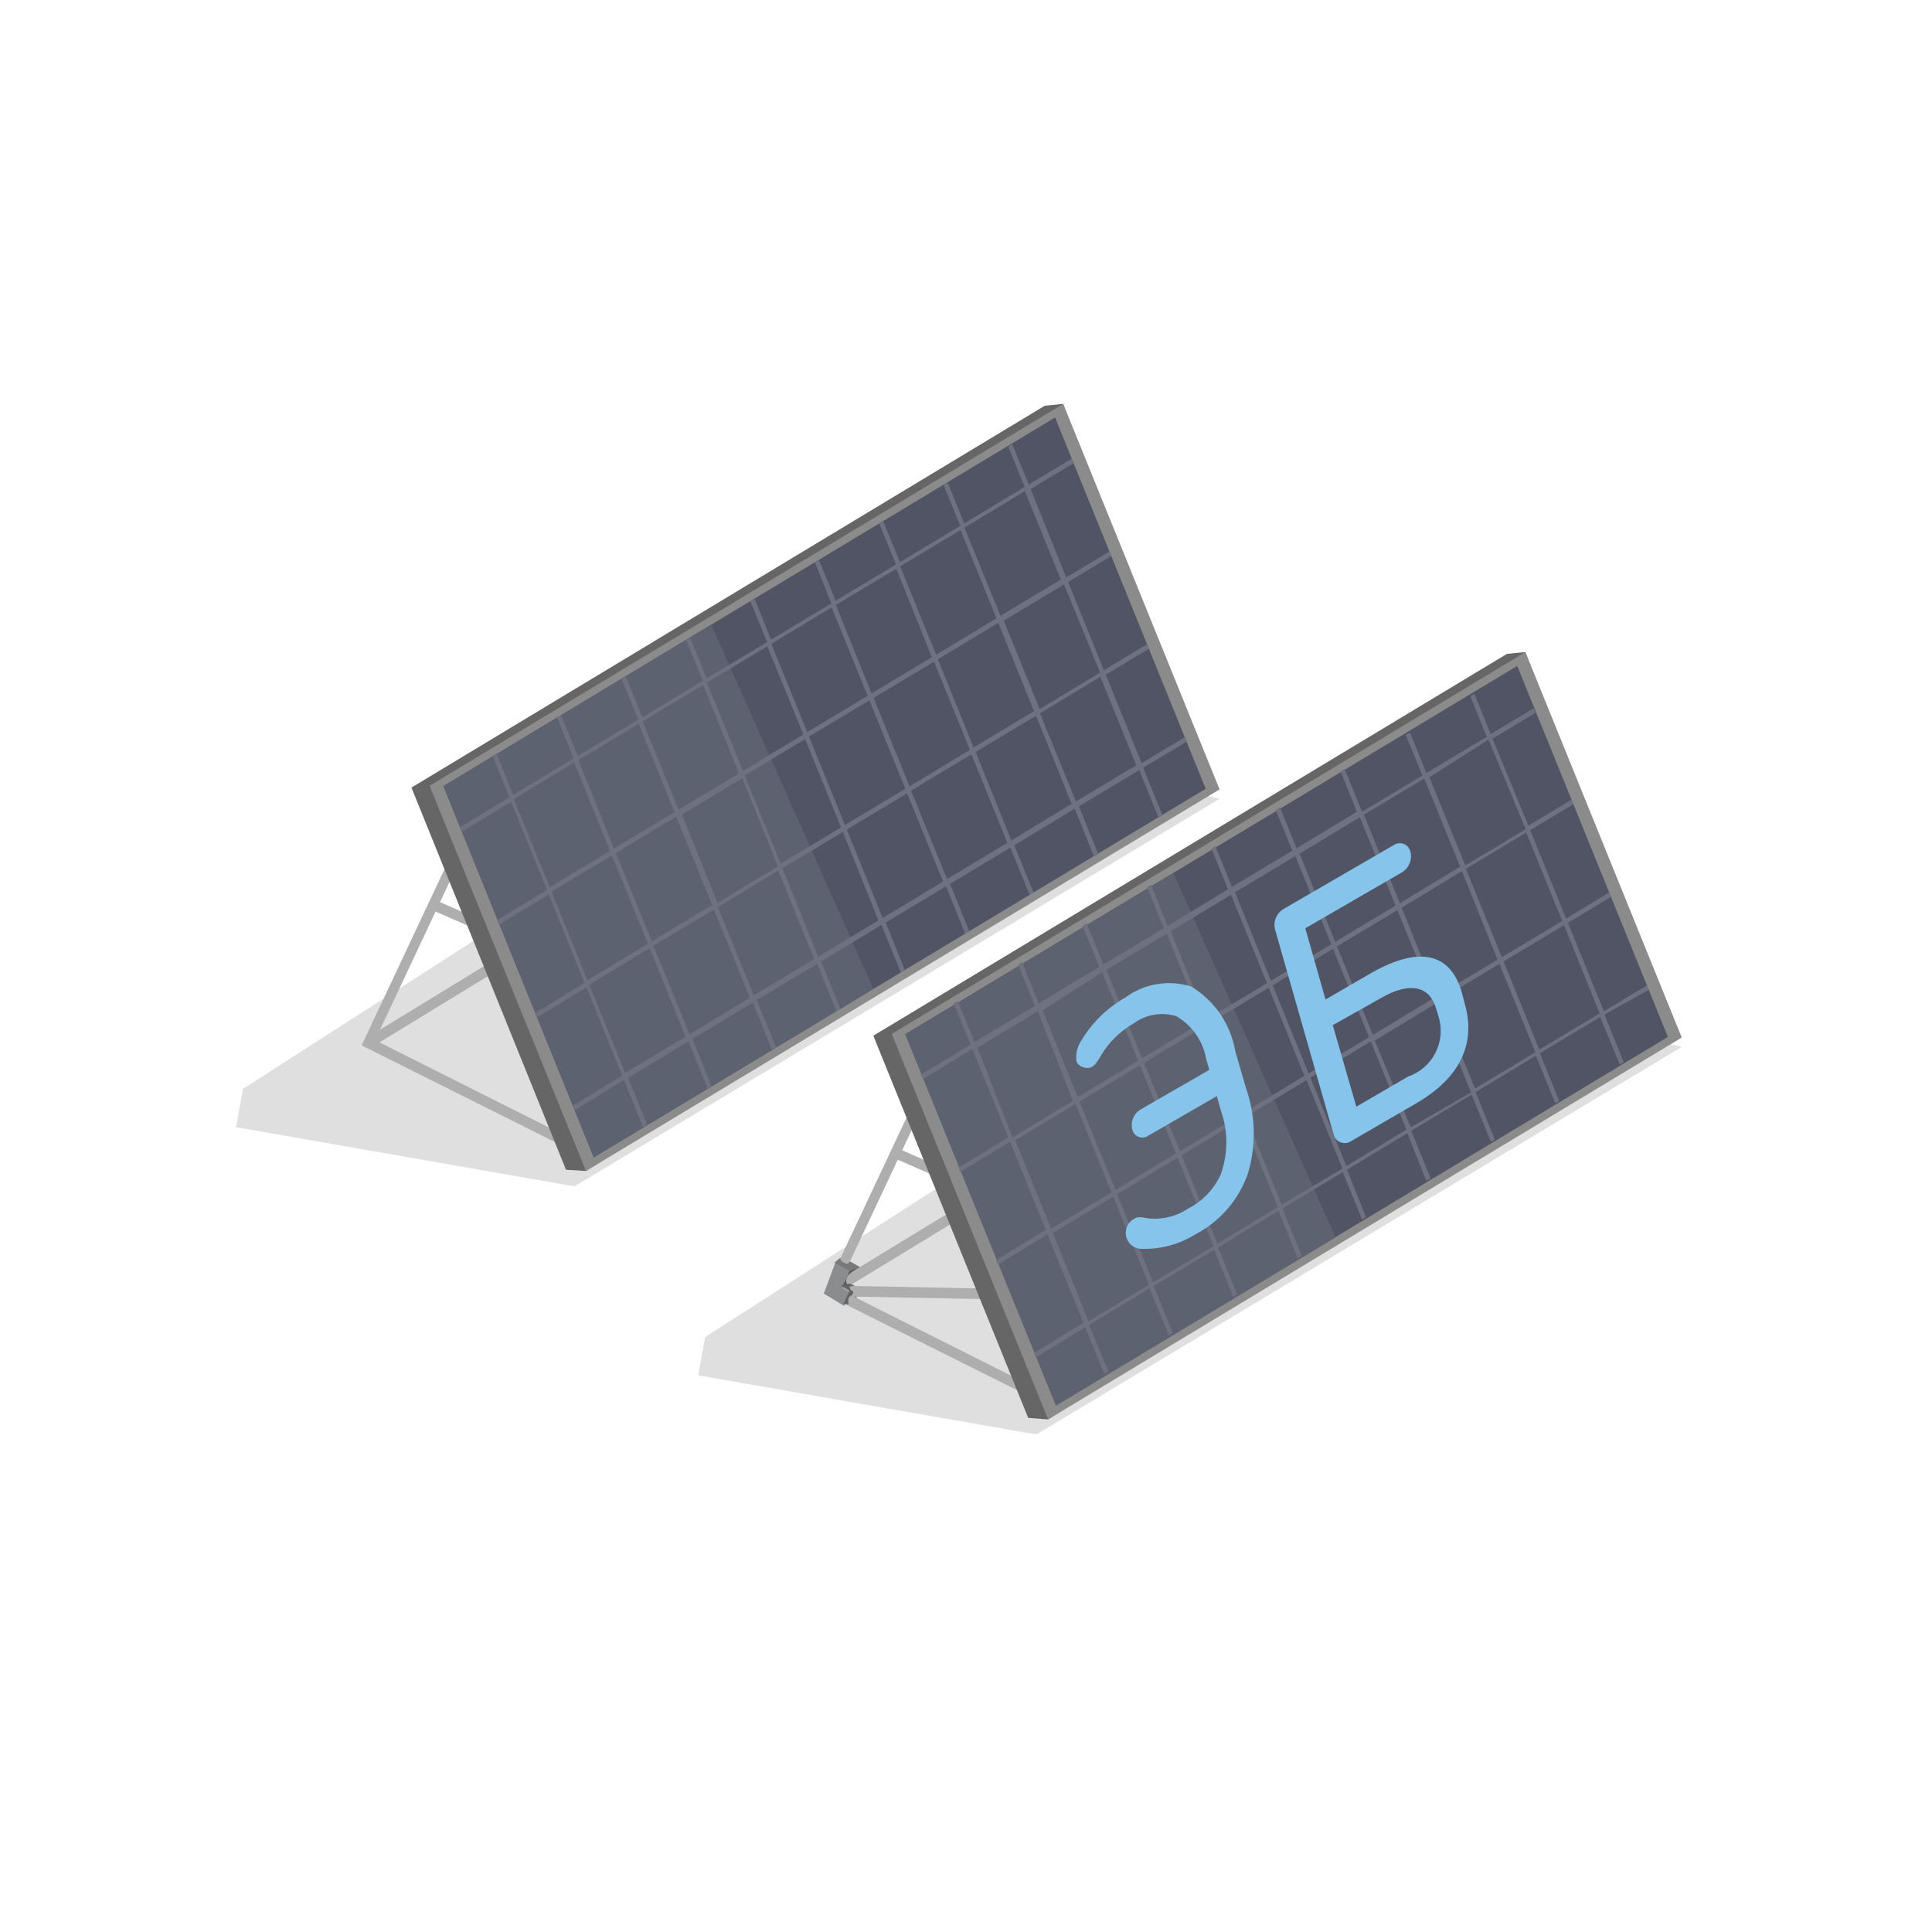 <?xml version="1.0" encoding="UTF-8"?> <svg xmlns="http://www.w3.org/2000/svg" width="146" height="146" viewBox="0 0 146 146" fill="none"> <path d="M30.09 76.992L28.972 76.398L27.945 78.703L29.633 79.661L30.09 78.657L29.451 78.269L30.09 76.992Z" fill="#79787A"></path> <path d="M53.928 79.706L28.424 79.182V78.406L53.951 78.908L53.928 79.706Z" fill="#AEAEAF"></path> <path d="M39.693 71.858L32.621 68.756L32.918 68.025L39.967 71.128L39.693 71.858Z" fill="#AEAEAF"></path> <path d="M29.314 77.265L28.196 76.649L27.329 78.976L28.858 79.912L29.314 78.908L28.675 78.543L29.314 77.265Z" fill="#8B8C8D"></path> <path d="M29.315 76.581C29.315 76.581 29.315 76.763 29.018 76.718C28.848 76.676 28.695 76.58 28.585 76.444V76.261L28.106 76.672L29.224 77.265L29.999 77.014L29.315 76.581Z" fill="#79787A"></path> <path d="M29.817 77.106L29.36 77.448C29.269 77.511 29.192 77.593 29.133 77.686C29.075 77.781 29.035 77.886 29.018 77.995C29.018 78.429 29.337 78.36 29.337 78.36L28.676 78.543L29.315 77.265L29.817 77.106Z" fill="#5D5C5D"></path> <path d="M29.497 78.429C29.497 78.429 29.337 78.429 29.291 78.429C29.246 78.429 29.291 78.703 29.497 78.748C29.702 78.794 29.497 79.045 29.497 79.091C29.438 79.108 29.384 79.138 29.337 79.177C29.289 79.216 29.251 79.264 29.223 79.319C29.189 79.461 29.189 79.609 29.223 79.752H28.835L29.291 78.725L28.607 78.634L29.269 78.452C29.269 78.452 29.474 78.338 29.497 78.429Z" fill="#646466"></path> <path d="M78.315 108.405L52.765 103.934L53.29 101.037L97.843 72.43L127.088 79.114L78.315 108.405Z" fill="#DFDFDF"></path> <path d="M65.016 95.767L63.898 95.151L62.871 97.455L64.559 98.413L65.016 97.409L64.377 97.044L65.016 95.767Z" fill="#79787A"></path> <path d="M78.224 105.736L62.255 97.752L71.973 77.084L72.635 77.448L63.647 96.565L80.437 86.323L84.794 97.911L78.224 105.736ZM63.601 97.524L78.042 104.778L83.996 97.752L80.118 87.463L63.601 97.524Z" fill="#AEAEAF"></path> <path d="M88.854 98.459L63.327 97.957L63.35 97.158L88.877 97.66L88.854 98.459Z" fill="#AEAEAF"></path> <path d="M74.62 90.611L67.548 87.509L67.844 86.779L74.894 89.881L74.62 90.611Z" fill="#AEAEAF"></path> <path d="M43.413 89.653L17.84 85.181L18.365 82.284L62.918 53.677L92.163 60.361L43.413 89.653Z" fill="#DFDFDF"></path> <path d="M43.298 86.983L27.329 78.998L37.047 58.33L37.709 58.695L28.721 77.812L45.511 67.547L49.891 79.135L43.298 86.983ZM28.675 78.77L43.116 86.025L49.07 78.976L45.192 68.687L28.675 78.77Z" fill="#AEAEAF"></path> <path d="M42.773 88.398L31.093 59.517L78.954 30.66L80.346 30.523L90.588 59.358L44.279 88.49L42.773 88.398Z" fill="#666667"></path> <path d="M44.279 88.49L32.462 59.381L80.346 30.523L92.162 59.654L44.279 88.49Z" fill="#8B8B8B"></path> <path d="M44.872 87.462L33.511 59.403L79.73 31.549L91.113 59.608L44.872 87.462Z" fill="#505464"></path> <path d="M53.746 47.198L33.511 59.403L44.872 87.462L65.996 74.732L53.746 47.198Z" fill="#5D6270"></path> <path d="M89.676 56.05L89.539 55.708L86.277 57.67L83.562 50.986L86.825 49.024L86.688 48.682L83.425 50.644L80.711 43.982L83.973 42.021L83.836 41.678L80.574 43.64L77.882 36.956L81.144 34.994L81.007 34.652L77.745 36.614L76.49 33.557L76.194 33.74L77.426 36.796L72.863 39.557L71.631 36.477L71.312 36.659L72.567 39.739L68.004 42.477L66.749 39.397L66.453 39.58L67.708 42.659L63.145 45.397L61.89 42.317L61.594 42.522L62.826 45.602L58.263 48.339L57.031 45.26L56.712 45.442L57.967 48.522L53.404 51.26L52.149 48.18L51.853 48.362L53.108 51.442L48.545 54.202L47.29 51.1L46.971 51.282L48.226 54.385L43.663 57.122L42.386 54.02L42.089 54.202L43.344 57.305L38.781 60.065L37.527 56.94L37.23 57.122L38.485 60.248L34.743 62.529L34.88 62.871L38.622 60.59L41.336 67.251L37.572 69.532L37.709 69.874L41.473 67.593L44.165 74.277L40.424 76.559L40.561 76.901L44.325 74.62L47.017 81.281L43.276 83.562L43.412 83.904L47.153 81.623L48.591 85.182L48.91 84.999L47.473 81.441L52.035 78.703L53.473 82.262L53.769 82.079L52.332 78.521L56.895 75.76L58.332 79.342L58.651 79.159L57.191 75.578L61.754 72.84L63.214 76.422L63.51 76.216L62.05 72.658L66.613 69.897L68.073 73.479L68.369 73.296L66.932 69.715L71.495 66.977L72.932 70.559L73.251 70.376L71.791 66.795L76.354 64.057L77.813 67.639L78.11 67.456L76.65 63.875L81.213 61.115L82.672 64.719L82.992 64.537L81.532 60.932L86.094 58.194L87.554 61.799L87.851 61.616L86.391 58.012L89.676 56.05ZM83.129 50.826L78.567 53.587L75.852 46.902L80.414 44.165L83.129 50.826ZM51.534 61.548L56.096 58.811L58.788 65.472L54.225 68.232L51.534 61.548ZM53.815 68.392L49.252 71.129L46.538 64.468L51.1 61.708L53.815 68.392ZM56.278 58.605L60.841 55.845L63.556 62.529L58.993 65.266L56.278 58.605ZM61.138 55.662L65.7 52.925L68.415 59.609L63.852 62.346L61.138 55.662ZM66.02 52.742L70.582 50.005L73.296 56.666L68.734 59.426L66.02 52.742ZM70.879 49.822L75.441 47.062L78.133 53.746L73.57 56.483L70.879 49.822ZM77.449 37.116L80.163 43.8L75.601 46.537L72.886 39.876L77.449 37.116ZM72.59 40.059L75.304 46.72L70.742 49.48L68.027 42.796L72.59 40.059ZM67.731 42.979L70.422 49.663L65.86 52.4L63.168 45.716L67.731 42.979ZM62.848 45.899L65.563 52.583L61.001 55.32L58.286 48.659L62.848 45.899ZM57.989 48.842L60.704 55.503L56.142 58.263L53.427 51.579L57.989 48.842ZM53.13 51.761L55.845 58.446L51.282 61.183L48.568 54.522L53.13 51.761ZM48.271 54.704L50.963 61.366L46.401 64.126L43.709 57.442L48.271 54.704ZM38.827 60.385L43.389 57.624L46.104 64.308L41.542 67.046L38.827 60.385ZM41.678 67.388L46.241 64.651L48.956 71.312L44.393 74.072L41.678 67.388ZM47.245 81.076L44.53 74.414L49.093 71.654L51.807 78.338L47.245 81.076ZM52.104 78.155L49.389 71.472L53.952 68.734L56.666 75.395L52.104 78.155ZM56.963 75.213L54.248 68.552L58.811 65.791L61.526 72.475L56.963 75.213ZM61.822 72.293L59.13 65.609L63.693 62.871L66.385 69.555L61.822 72.293ZM66.704 69.373L63.989 62.689L68.552 59.951L71.266 66.612L66.704 69.373ZM71.563 66.43L68.848 59.746L73.411 57.008L76.125 63.692L71.563 66.43ZM76.422 63.51L73.73 56.826L78.293 54.088L80.984 60.749L76.422 63.51ZM81.304 60.567L78.589 53.906L83.152 51.146L85.866 57.83L81.304 60.567Z" fill="#6E717F"></path> <path d="M77.7 107.15L65.997 78.269L113.88 49.411L115.272 49.274L125.515 78.109L79.205 107.264L77.7 107.15Z" fill="#666667"></path> <path d="M79.205 107.264L67.388 78.132L115.272 49.274L127.089 78.406L79.205 107.264Z" fill="#8B8B8B"></path> <path d="M79.799 106.214L68.415 78.154L114.656 50.324L126.039 78.36L79.799 106.214Z" fill="#505464"></path> <path d="M88.673 65.974L68.415 78.156L79.799 106.215L100.923 93.509L88.673 65.974Z" fill="#5D6270"></path> <path d="M124.602 74.801L124.465 74.459L121.203 76.421L118.488 69.737L121.75 67.775L121.614 67.433L118.351 69.417L115.637 62.733L118.899 60.771L118.762 60.429L115.5 62.391L112.785 55.821L116.047 53.859L115.911 53.517L112.648 55.479L111.416 52.422L111.12 52.627L112.352 55.684L107.789 58.422L106.557 55.365L106.238 55.547L107.492 58.604L102.93 61.342L101.607 58.102L101.31 58.285L102.542 61.342L97.98 64.102L96.725 61.022L96.406 61.205L97.66 64.284L93.098 67.022L91.843 63.942L91.547 64.125L92.802 67.204L88.239 69.965L86.984 66.862L86.688 67.045L87.942 70.147L83.38 72.885L82.125 69.782L81.806 69.965L83.06 73.067L78.498 75.828L77.243 72.702L76.947 72.907L78.201 76.01L73.639 78.748L72.384 75.645L72.065 75.828L73.342 78.93L69.578 81.211L69.738 81.553L73.479 79.272L76.194 85.956L72.43 88.237L72.567 88.557L76.331 86.276L79.022 92.937L75.281 95.218L75.418 95.56L79.16 93.279L81.874 99.963L78.133 102.244L78.27 102.587L82.011 100.305L83.448 103.841L83.768 103.659L82.308 100.123L86.87 97.362L88.33 100.921L88.627 100.739L87.19 97.18L91.752 94.442L93.189 98.001L93.486 97.819L92.049 94.26L96.611 91.5L98.071 95.081L98.368 94.899L96.907 91.317L101.47 88.58L102.93 92.161L103.227 91.979L101.789 88.397L106.352 85.637L107.789 89.241L108.108 89.036L106.648 85.454L111.211 82.717L112.671 86.298L112.968 86.116L111.508 82.534L116.07 79.774L117.53 83.378L117.827 83.196L116.367 79.592L120.929 76.854L122.412 80.458L122.708 80.276L121.248 76.672L124.602 74.801ZM118.055 69.6L113.492 72.337L110.778 65.653L115.34 62.916L118.055 69.6ZM86.459 80.322L91.022 77.561L93.737 84.245L89.174 86.983L86.459 80.322ZM88.855 87.165L84.292 89.926L81.578 83.242L86.14 80.504L88.855 87.165ZM91.318 77.379L95.881 74.641L98.573 81.302L94.01 84.063L91.318 77.379ZM96.177 74.459L100.74 71.698L103.455 78.382L98.892 81.12L96.177 74.459ZM101.037 71.516L105.599 68.778L108.314 75.44L103.751 78.2L101.037 71.516ZM105.919 68.596L110.481 65.836L113.173 72.52L108.61 75.257L105.919 68.596ZM112.489 55.889L115.294 62.665L110.732 65.402L108.017 58.741L112.489 55.889ZM107.63 58.832L110.344 65.493L105.782 68.254L103.067 61.57L107.63 58.832ZM102.77 61.752L105.462 68.436L100.9 71.174L98.208 64.513L102.77 61.752ZM97.888 64.695L100.603 71.356L96.041 74.117L93.326 67.433L97.888 64.695ZM93.029 67.615L95.744 74.299L91.182 77.037L88.467 70.375L93.029 67.615ZM88.17 70.558L90.862 77.219L86.3 79.979L83.608 73.295L88.17 70.558ZM83.288 73.478L86.003 80.162L81.441 82.899L78.794 76.352L83.288 73.478ZM73.867 79.158L78.429 76.421L81.076 83.196L76.513 85.956L73.867 79.158ZM76.718 86.162L81.281 83.424L83.996 90.108L79.433 92.846L76.718 86.162ZM82.262 99.849L79.57 93.165L84.132 90.427L86.825 97.089L82.262 99.849ZM87.144 96.906L84.429 90.245L88.992 87.485L91.707 94.169L87.144 96.906ZM92.003 93.986L89.288 87.302L93.851 84.565L96.566 91.226L92.003 93.986ZM96.862 91.043L94.17 84.382L98.733 81.622L101.447 88.306L96.862 91.043ZM101.744 88.123L99.029 81.439L103.592 78.702L106.284 85.363L101.744 88.123ZM106.603 85.181L103.888 78.633L108.451 75.873L111.165 82.557L106.603 85.181ZM111.462 82.261L108.747 75.577L113.31 72.839L116.024 79.523L111.462 82.261ZM116.321 79.318L113.629 72.657L118.192 69.919L120.883 76.58L116.321 79.318Z" fill="#6E717F"></path> <path d="M64.217 96.017L63.122 95.424L62.255 97.751L63.784 98.686L64.217 97.66L63.601 97.295L64.217 96.017Z" fill="#8B8C8D"></path> <path d="M64.24 95.333C64.216 95.389 64.173 95.435 64.12 95.463C64.066 95.492 64.004 95.503 63.944 95.492C63.77 95.445 63.617 95.341 63.51 95.196V95.036L63.054 95.424L64.172 96.017L64.948 95.766L64.24 95.333Z" fill="#79787A"></path> <path d="M64.719 95.857L64.285 96.199C64.193 96.266 64.115 96.351 64.056 96.449C63.997 96.547 63.959 96.656 63.943 96.77C63.943 97.18 64.263 97.134 64.263 97.134L63.601 97.294L64.24 96.017L64.719 95.857Z" fill="#5D5C5D"></path> <path d="M64.422 97.203C64.422 97.203 64.263 97.203 64.217 97.203C64.171 97.203 64.217 97.477 64.4 97.545C64.582 97.614 64.4 97.842 64.4 97.864C64.338 97.883 64.282 97.916 64.235 97.959C64.187 98.003 64.15 98.056 64.126 98.115C64.091 98.258 64.091 98.406 64.126 98.549H63.738L64.194 97.545L63.555 97.157L64.217 96.998C64.217 96.998 64.4 97.089 64.422 97.203Z" fill="#646466"></path> <path d="M94.147 82.192C94.896 84.303 94.944 86.599 94.284 88.74C93.582 90.713 92.154 92.344 90.292 93.302C89.114 94.029 87.751 94.401 86.368 94.375C86.09 94.394 85.814 94.317 85.586 94.157C85.358 93.997 85.193 93.763 85.118 93.495C85.043 93.226 85.063 92.94 85.174 92.685C85.285 92.43 85.481 92.221 85.729 92.093C86.14 91.842 86.505 92.093 87.075 92.093C88.047 92.133 89.006 91.861 89.812 91.317C90.894 90.759 91.755 89.85 92.254 88.74C92.816 87.177 92.816 85.466 92.254 83.903L91.957 82.832L86.778 85.82C86.675 85.894 86.554 85.942 86.427 85.959C86.3 85.976 86.171 85.961 86.052 85.916C85.932 85.871 85.825 85.797 85.741 85.7C85.657 85.604 85.598 85.488 85.569 85.363C85.494 85.074 85.516 84.767 85.632 84.492C85.747 84.216 85.949 83.985 86.208 83.835L91.387 80.847L91.159 80.071C91.045 79.389 90.781 78.74 90.387 78.172C89.992 77.604 89.477 77.131 88.877 76.786C88.339 76.622 87.77 76.586 87.215 76.68C86.661 76.776 86.136 76.999 85.683 77.333C84.9 77.782 84.21 78.379 83.653 79.09C83.083 79.843 82.923 80.39 82.535 80.618C82.148 80.847 81.486 80.618 81.349 80.208C81.275 79.656 81.405 79.096 81.714 78.634C82.52 77.288 83.659 76.172 85.022 75.394C85.728 74.868 86.55 74.518 87.418 74.371C88.287 74.224 89.178 74.286 90.018 74.55C90.891 75.077 91.641 75.786 92.216 76.628C92.79 77.471 93.177 78.427 93.349 79.432L94.147 82.192Z" fill="#86C4EC"></path> <path d="M100.169 75.532L103.591 73.547C107.584 71.266 109.659 72.315 110.435 74.893L110.686 75.829C111.462 78.52 110.686 81.235 107.059 83.357L102.109 86.231C101.995 86.309 101.865 86.358 101.728 86.375C101.592 86.393 101.454 86.377 101.324 86.331C101.195 86.284 101.079 86.207 100.985 86.106C100.891 86.005 100.823 85.884 100.785 85.752L96.36 70.262C96.281 69.966 96.301 69.653 96.417 69.369C96.532 69.085 96.736 68.846 96.999 68.688L105.302 63.875C105.412 63.796 105.539 63.746 105.673 63.728C105.807 63.711 105.943 63.726 106.069 63.774C106.195 63.821 106.308 63.899 106.397 64C106.486 64.101 106.549 64.223 106.58 64.354C106.66 64.658 106.636 64.981 106.512 65.27C106.388 65.559 106.171 65.799 105.895 65.951L98.641 70.148L100.169 75.532ZM100.717 77.471L102.496 83.63L106.42 81.349C107.321 81.037 108.064 80.385 108.49 79.532C108.916 78.68 108.992 77.695 108.701 76.787L108.519 76.194C108.017 74.483 106.489 74.186 104.367 75.418L100.717 77.471Z" fill="#86C4EC"></path> </svg> 